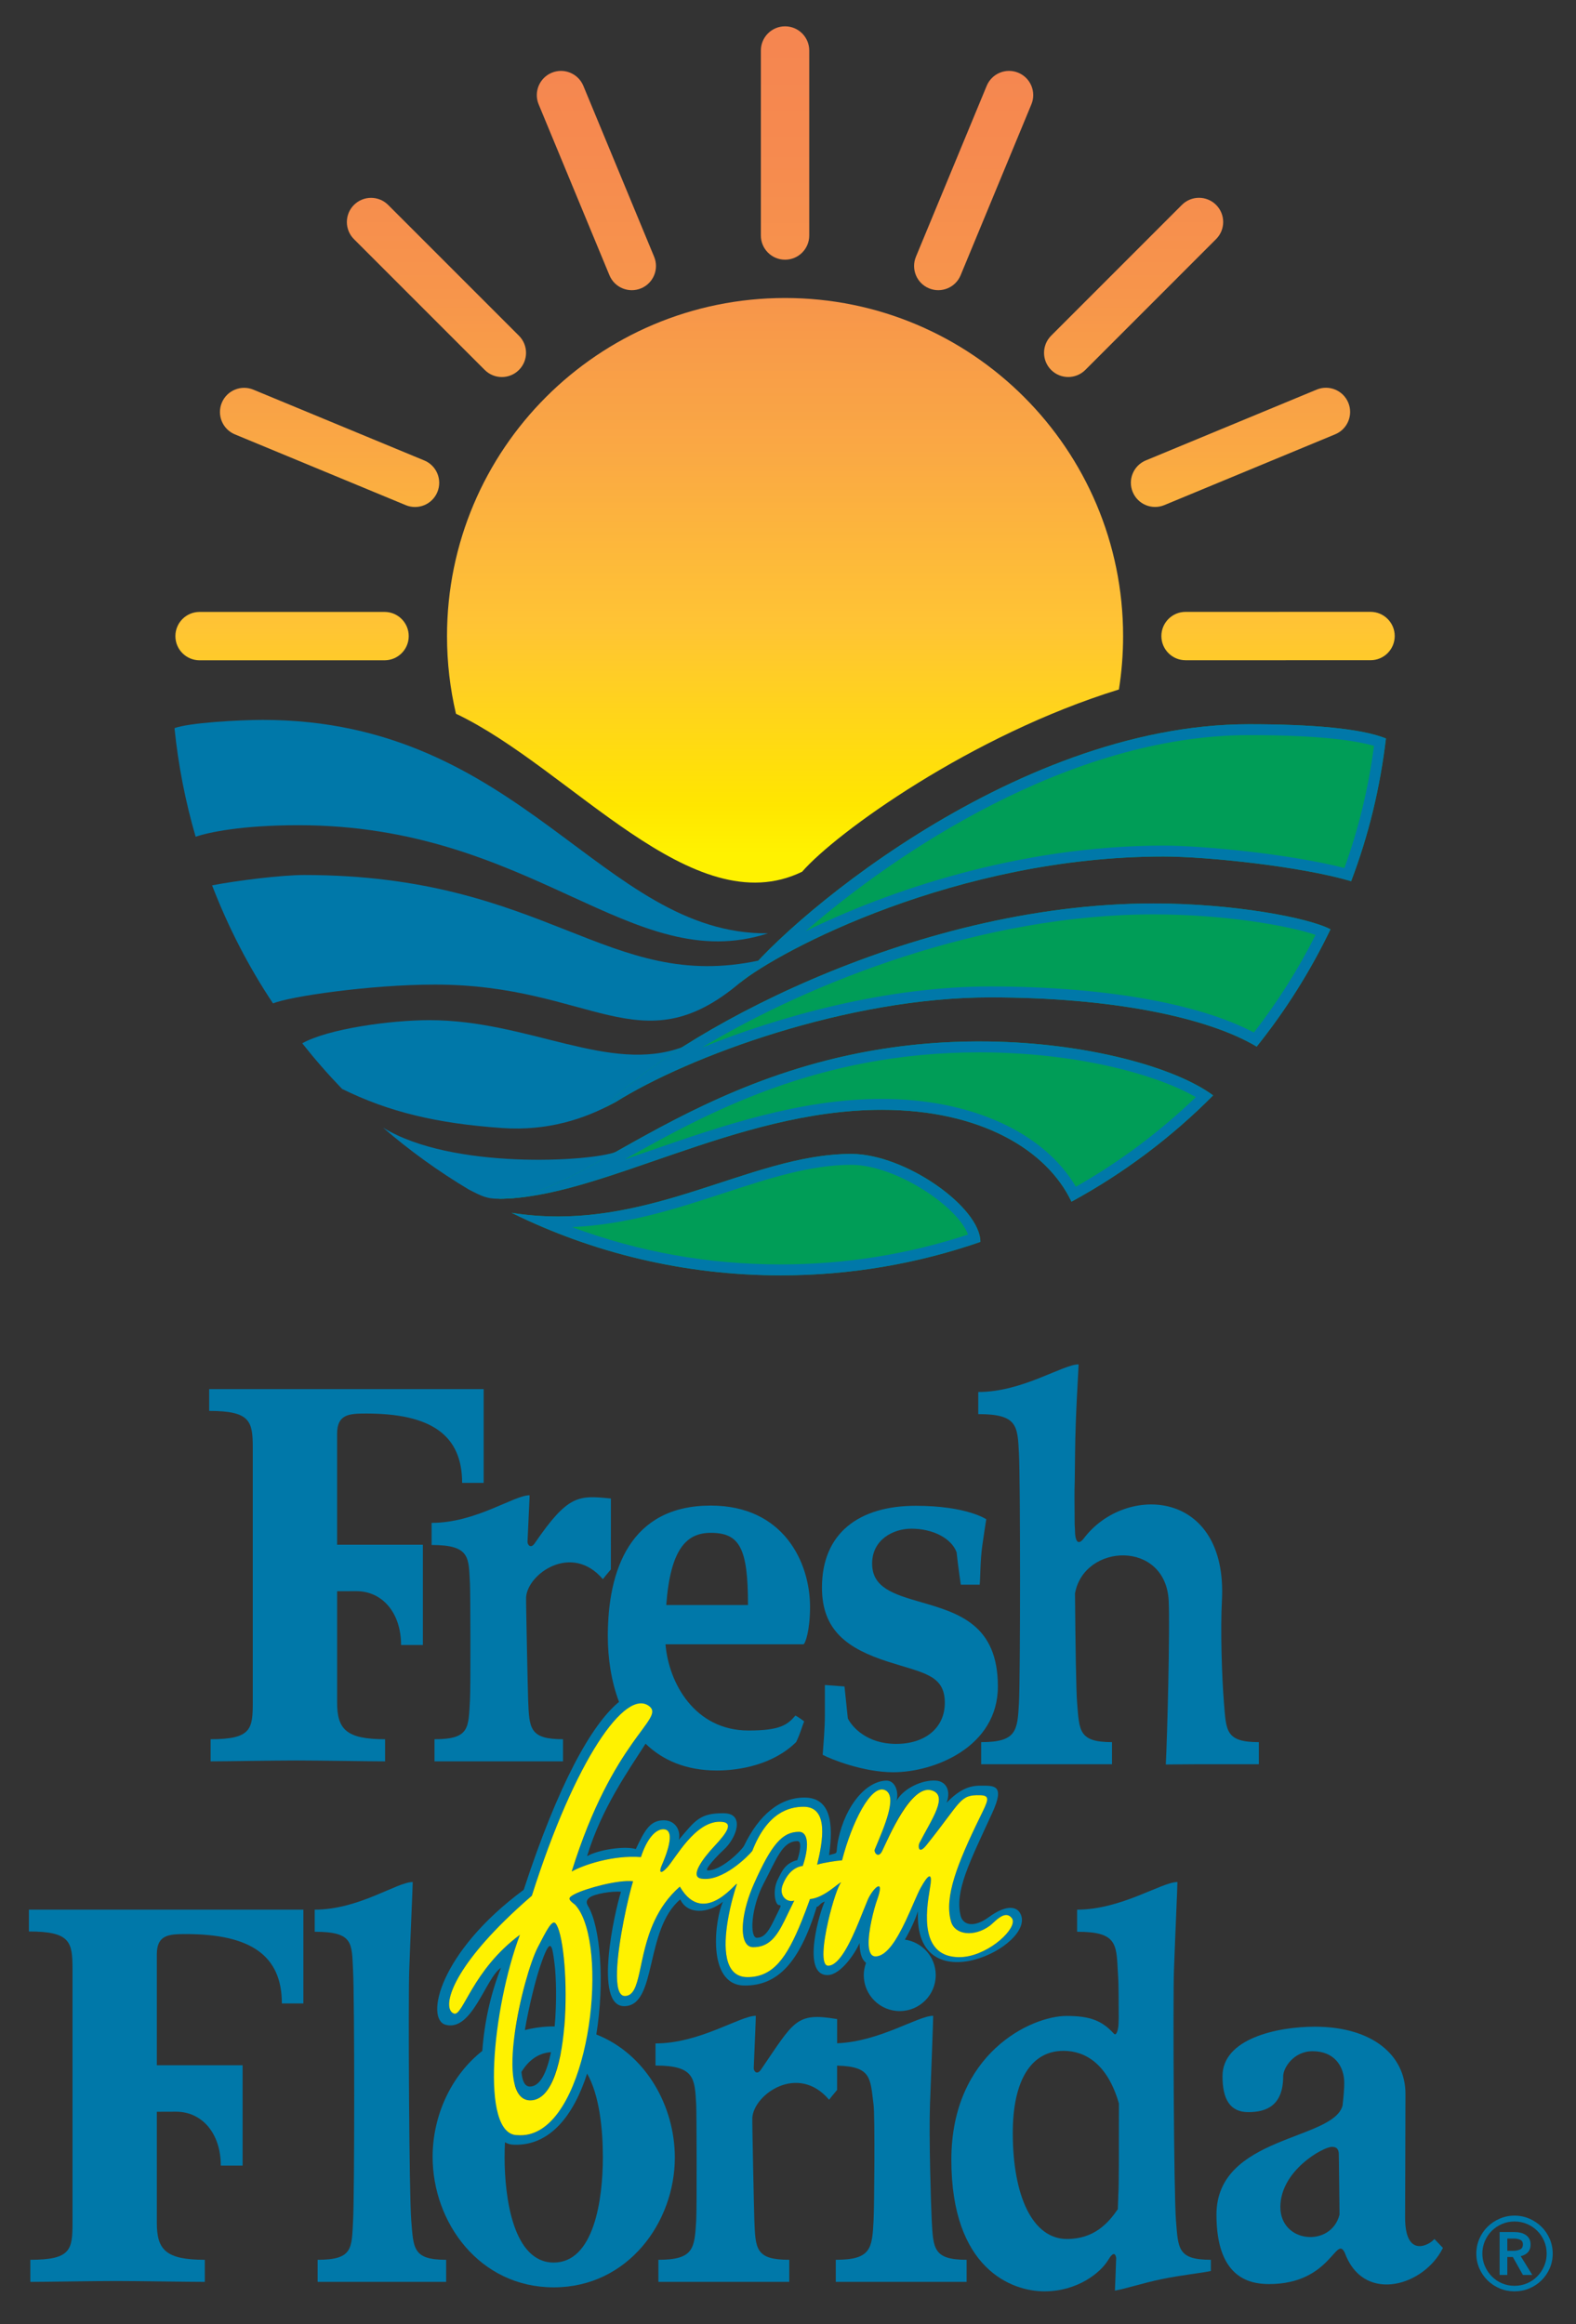 <?xml version="1.0" encoding="UTF-8" standalone="no"?>
<!DOCTYPE svg PUBLIC "-//W3C//DTD SVG 1.1//EN" "http://www.w3.org/Graphics/SVG/1.1/DTD/svg11.dtd">
<svg width="100%" height="100%" viewBox="0 0 1043 1538" version="1.1" xmlns="http://www.w3.org/2000/svg" xmlns:xlink="http://www.w3.org/1999/xlink" xml:space="preserve" xmlns:serif="http://www.serif.com/" style="fill-rule:evenodd;clip-rule:evenodd;stroke-linejoin:round;stroke-miterlimit:2;">
    <rect x="0" y="0" width="1043" height="1538" fill="#333333" stroke="none"/>
    <g id="Artboard1" transform="matrix(1,0,0,1,-2.78,2.034)">
        <rect x="2.78" y="-2.034" width="1042.08" height="1537.25" style="fill:none;"/>
        <clipPath id="_clip1">
            <rect x="2.78" y="-2.034" width="1042.08" height="1537.25"/>
        </clipPath>
        <g clip-path="url(#_clip1)">
            <g id="fff-club-landscape.svg" transform="matrix(4.167,0,0,4.167,752.8,1054)">
                <g transform="matrix(1,0,0,1,-180.485,-252.727)">
                    <clipPath id="_clip2">
                        <rect x="0" y="0" width="360.97" height="505.455"/>
                    </clipPath>
                    <g clip-path="url(#_clip2)">
                        <g id="Artboard11" serif:id="Artboard1" transform="matrix(1,0,0,1,-57.692,-87.307)">
                            <rect x="57.692" y="87.307" width="248.815" height="369.065" style="fill:none;"/>
                            <g transform="matrix(1,0,0,1,-71.55,72.549)">
                                <g transform="matrix(1,0,0,1,130.225,-40.935)">
                                    <g>
                                        <path d="M30.581,187.857C28.961,182.301 27.827,176.539 27.225,170.619C29.511,169.762 37.421,169.31 41.262,169.31C82.388,169.31 95.043,203.431 121.481,203.205C99.788,210.21 84.196,186.032 46.911,186.032C37.873,186.032 32.675,187.162 30.581,187.857Z" style="fill:rgb(0,120,169);fill-rule:nonzero;"/>
                                        <path d="M42.877,214.335C38.979,208.492 35.761,202.23 33.194,195.584C36.969,194.844 44.2,193.94 47.815,193.94C86.456,193.94 95.947,212.696 120.126,207.499C119.291,209.009 117.753,210.097 116.962,211.114C101.183,224.372 93.461,211.34 68.604,211.34C58.21,211.341 45.329,213.261 42.877,214.335Z" style="fill:rgb(0,120,169);fill-rule:nonzero;"/>
                                        <path d="M53.842,227.908C51.616,225.601 49.504,223.183 47.515,220.664C51.657,218.345 61.599,216.989 67.701,216.989C83.518,216.989 96.264,225.562 107.902,221.269L108.762,220.894C107.529,221.723 100.737,225.973 97.005,230.132C92.36,232.678 86.466,234.629 79.225,234.118C68.856,233.388 61.26,231.565 53.842,227.908Z" style="fill:rgb(0,120,169);fill-rule:nonzero;"/>
                                        <path d="M78.566,245.349C76.858,245.331 76.089,244.99 73.942,243.871C69.12,240.99 64.57,237.701 60.339,234.053C71.26,240.773 93.222,239.453 97.289,237.928L96.647,238.571C95.967,239.34 88.765,245.457 78.566,245.349Z" style="fill:rgb(0,120,169);fill-rule:nonzero;"/>
                                        <g>
                                            <path d="M214.101,194.923C216.855,187.68 218.68,180.211 219.625,172.257C215.711,170.666 207.802,169.997 197.86,169.997C159.896,169.997 122.611,202.753 116.962,211.114C123.289,205.917 151.535,191.003 184.301,191.003C191.306,191.003 206.22,192.585 214.101,194.923Z" style="fill:rgb(0,157,87);fill-rule:nonzero;"/>
                                            <path d="M197.86,171.729C209.091,171.729 214.815,172.58 217.731,173.435C216.833,180.201 215.289,186.574 213.03,192.83C204.571,190.643 190.752,189.271 184.301,189.271C161.165,189.271 140.253,196.582 127.455,202.863C141.563,190.55 169.395,171.729 197.86,171.729M197.86,169.997C159.896,169.997 122.611,202.753 116.962,211.114C123.289,205.917 151.535,191.003 184.301,191.003C191.306,191.003 206.22,192.585 214.101,194.923C216.855,187.68 218.68,180.211 219.625,172.256C215.711,170.666 207.802,169.997 197.86,169.997Z" style="fill:rgb(0,120,169);fill-rule:nonzero;"/>
                                        </g>
                                        <g>
                                            <path d="M199.098,221.189C203.675,215.475 207.617,209.231 210.818,202.564C207.35,200.72 195.374,198.46 182.719,198.46C143.852,198.46 105.957,219.78 95.563,230.853L97.294,229.987C108.818,222.756 134.136,213.374 156.733,213.374C176.166,213.374 191.306,216.538 199.098,221.189Z" style="fill:rgb(0,157,87);fill-rule:nonzero;"/>
                                            <path d="M182.72,200.192C193.919,200.192 204.051,201.946 208.451,203.452C205.699,208.91 202.412,214.112 198.654,218.954C189.831,214.294 174.701,211.641 156.733,211.641C140.391,211.641 123.505,216.295 111.016,221.328C128.083,211.027 155.558,200.192 182.72,200.192M182.72,198.46C143.852,198.46 105.957,219.78 95.563,230.853L97.294,229.987C108.818,222.756 134.136,213.374 156.733,213.374C176.166,213.374 191.306,216.538 199.098,221.189C203.675,215.475 207.617,209.232 210.818,202.564C207.35,200.72 195.374,198.46 182.72,198.46Z" style="fill:rgb(0,120,169);fill-rule:nonzero;"/>
                                        </g>
                                        <g>
                                            <path d="M169.682,245.814C177.993,241.295 185.568,235.594 192.182,228.937C186.109,224.447 172.097,220.601 156.507,220.379C113.335,219.765 91.806,246.261 79.262,245.038L78.735,245.349C94.723,245.349 116.284,231.226 139.559,231.226C155.151,231.226 165.772,237.553 169.682,245.814Z" style="fill:rgb(0,157,87);fill-rule:nonzero;"/>
                                            <path d="M155.027,222.101L155.032,222.101C155.511,222.101 155.997,222.104 156.482,222.111C171.376,222.323 183.448,225.757 189.431,229.214C183.69,234.741 177.297,239.516 170.383,243.442C165.285,234.793 153.689,229.493 139.559,229.493C126.541,229.493 114.024,233.821 102.98,237.639C101.542,238.136 100.116,238.629 98.708,239.106C111.653,231.819 129.307,222.101 155.027,222.101M155.032,220.369C113.804,220.367 92.641,245.079 80.125,245.079C79.833,245.079 79.545,245.065 79.262,245.038L78.736,245.349C94.723,245.349 116.284,231.226 139.559,231.226C155.151,231.226 165.772,237.553 169.682,245.814C177.993,241.295 185.568,235.594 192.182,228.937C186.109,224.447 172.097,220.601 156.507,220.379C156.014,220.372 155.519,220.369 155.032,220.369Z" style="fill:rgb(0,120,169);fill-rule:nonzero;"/>
                                        </g>
                                        <g>
                                            <path d="M80.764,247.583C93.656,253.941 108.168,257.513 123.515,257.513C134.618,257.513 145.284,255.643 155.216,252.202C155.216,246.705 143.288,238.231 134.701,238.231C118.431,238.231 102.161,250.998 80.764,247.583Z" style="fill:rgb(0,157,87);fill-rule:nonzero;"/>
                                            <path d="M134.701,239.963C141.787,239.963 151.64,246.598 153.255,251.036C143.689,254.185 133.691,255.78 123.515,255.78C112.03,255.78 100.917,253.789 90.362,249.847C99.142,249.467 106.95,246.913 114.52,244.436C121.552,242.136 128.195,239.963 134.701,239.963M134.701,238.231C120.35,238.231 105.998,248.164 88.13,248.164C85.74,248.164 83.288,247.986 80.763,247.583C93.656,253.941 108.168,257.513 123.515,257.513C134.618,257.513 145.284,255.643 155.216,252.202C155.216,246.705 143.288,238.231 134.701,238.231Z" style="fill:rgb(0,120,169);fill-rule:nonzero;"/>
                                        </g>
                                        <path d="M124.195,96.232C122.073,96.232 120.353,94.512 120.353,92.391L120.353,63.015C120.353,60.893 122.073,59.173 124.195,59.173C126.316,59.173 128.036,60.893 128.036,63.015L128.036,92.391C128.036,94.512 126.316,96.232 124.195,96.232Z" style="fill:url(#_Linear3);fill-rule:nonzero;"/>
                                        <path d="M101.322,100.782C103.282,99.97 104.212,97.723 103.4,95.763L92.159,68.623C91.346,66.663 89.099,65.732 87.139,66.544C85.179,67.356 84.248,69.603 85.06,71.563L96.303,98.703C97.114,100.663 99.362,101.594 101.322,100.782Z" style="fill:url(#_Linear4);fill-rule:nonzero;"/>
                                        <path d="M81.931,113.739C83.431,112.239 83.431,109.807 81.931,108.306L61.158,87.535C59.658,86.035 57.226,86.035 55.726,87.535C54.226,89.035 54.226,91.468 55.726,92.968L76.498,113.739C77.999,115.239 80.431,115.239 81.931,113.739Z" style="fill:url(#_Linear5);fill-rule:nonzero;"/>
                                        <path d="M68.975,133.13C69.787,131.17 68.856,128.923 66.896,128.112L39.756,116.871C37.796,116.058 35.549,116.99 34.737,118.949C33.925,120.91 34.856,123.157 36.816,123.969L63.956,135.21C65.916,136.021 68.164,135.09 68.975,133.13Z" style="fill:url(#_Linear6);fill-rule:nonzero;"/>
                                        <path d="M64.426,156.004C64.426,153.882 62.706,152.162 60.584,152.162L31.209,152.163C29.087,152.163 27.367,153.883 27.367,156.005C27.367,158.126 29.087,159.846 31.209,159.846L60.585,159.845C62.706,159.845 64.426,158.125 64.426,156.004Z" style="fill:url(#_Linear7);fill-rule:nonzero;"/>
                                        <path d="M183.962,155.995C183.962,158.117 185.682,159.836 187.804,159.836L217.179,159.833C219.301,159.833 221.02,158.113 221.02,155.991C221.02,153.87 219.3,152.15 217.178,152.15L187.803,152.154C185.681,152.154 183.962,153.874 183.962,155.995Z" style="fill:url(#_Linear8);fill-rule:nonzero;"/>
                                        <path d="M179.41,133.123C180.222,135.083 182.469,136.014 184.429,135.202L211.567,123.957C213.527,123.145 214.457,120.898 213.645,118.938C212.833,116.978 210.586,116.047 208.626,116.86L181.488,128.104C179.528,128.916 178.597,131.163 179.41,133.123Z" style="fill:url(#_Linear9);fill-rule:nonzero;"/>
                                        <path d="M166.451,113.735C167.951,115.235 170.384,115.234 171.884,113.734L192.653,92.96C194.153,91.46 194.152,89.027 192.652,87.527C191.152,86.027 188.719,86.028 187.22,87.528L166.451,108.302C164.951,109.803 164.951,112.234 166.451,113.735Z" style="fill:url(#_Linear10);fill-rule:nonzero;"/>
                                        <path d="M147.06,100.781C149.019,101.593 151.266,100.661 152.078,98.702L163.316,71.561C164.128,69.601 163.196,67.354 161.236,66.542C159.276,65.731 157.029,66.662 156.218,68.622L144.98,95.762C144.168,97.723 145.099,99.969 147.06,100.781Z" style="fill:url(#_Linear11);fill-rule:nonzero;"/>
                                        <path d="M71.929,168.332C90.186,177.016 109.506,201.873 126.906,193.419C132.33,187.185 153.797,171.706 177.216,164.48C177.655,161.719 177.882,158.887 177.882,156.001C177.882,126.351 153.845,102.313 124.195,102.313C94.544,102.313 70.507,126.351 70.507,156.001C70.507,160.245 70.999,164.372 71.929,168.332Z" style="fill:url(#_Linear12);fill-rule:nonzero;"/>
                                    </g>
                                </g>
                                <g transform="matrix(1,0,0,1,-101.893,142.528)">
                                    <g>
                                        <path d="M466.099,229.401C466.099,228.567 466.26,227.783 466.579,227.047C466.898,226.311 467.332,225.673 467.882,225.132C468.432,224.591 469.075,224.161 469.811,223.842C470.547,223.523 471.33,223.362 472.165,223.362C472.998,223.362 473.783,223.523 474.519,223.842C475.254,224.161 475.898,224.591 476.448,225.132C476.996,225.673 477.432,226.311 477.751,227.047C478.07,227.783 478.229,228.567 478.229,229.401C478.229,230.234 478.07,231.015 477.751,231.742C477.431,232.469 476.996,233.102 476.448,233.644C475.898,234.185 475.254,234.61 474.519,234.921C473.783,235.23 472.998,235.386 472.165,235.386C471.33,235.386 470.547,235.23 469.811,234.921C469.075,234.61 468.432,234.185 467.882,233.644C467.332,233.102 466.898,232.469 466.579,231.742C466.26,231.015 466.099,230.234 466.099,229.401ZM467.057,229.401C467.057,230.092 467.191,230.748 467.457,231.369C467.723,231.99 468.086,232.535 468.547,233.005C469.008,233.475 469.549,233.843 470.17,234.109C470.79,234.375 471.455,234.508 472.165,234.508C472.874,234.508 473.538,234.375 474.16,234.109C474.78,233.843 475.321,233.475 475.782,233.005C476.243,232.535 476.607,231.99 476.873,231.369C477.139,230.748 477.271,230.092 477.271,229.401C477.271,228.692 477.139,228.027 476.873,227.406C476.607,226.786 476.243,226.245 475.782,225.784C475.321,225.323 474.78,224.959 474.16,224.693C473.539,224.426 472.874,224.293 472.165,224.293C471.455,224.293 470.79,224.426 470.17,224.693C469.549,224.959 469.008,225.323 468.547,225.784C468.086,226.245 467.723,226.786 467.457,227.406C467.191,228.027 467.057,228.692 467.057,229.401ZM469.798,225.97L472.191,225.97C472.51,225.97 472.821,226.005 473.123,226.076C473.424,226.147 473.694,226.262 473.934,226.422C474.173,226.581 474.363,226.786 474.505,227.034C474.647,227.282 474.718,227.592 474.718,227.965C474.718,228.461 474.576,228.865 474.293,229.175C474.009,229.485 473.627,229.693 473.149,229.8L474.984,232.779L473.495,232.779L471.899,229.933L471.021,229.933L471.021,232.779L469.798,232.779L469.798,225.97ZM472.005,228.948C472.36,228.948 472.696,228.882 473.016,228.749C473.335,228.616 473.495,228.345 473.495,227.937C473.495,227.565 473.348,227.317 473.056,227.193C472.764,227.069 472.457,227.007 472.138,227.007L471.021,227.007L471.021,228.948L472.005,228.948Z" style="fill:rgb(0,120,169);fill-rule:nonzero;"/>
                                    </g>
                                    <g>
                                        <g>
                                            <g>
                                                <path d="M236.218,178.238C242.799,178.238 243.145,179.901 243.145,184.173L243.145,224.487C243.145,228.76 242.914,230.376 236.449,230.376L236.449,233.885C239.22,233.885 246.147,233.747 250.072,233.747C253.882,233.747 261.271,233.885 264.157,233.885L264.157,230.376C257.922,230.376 256.537,228.76 256.537,224.487L256.537,206.87C257.057,206.87 258.731,206.859 259.589,206.859C263.753,206.859 266.697,210.334 266.697,215.413L270.16,215.413L270.16,199.481L256.537,199.481L256.537,181.875C256.537,178.758 258.442,178.654 261.155,178.654C271.43,178.654 276.395,182.048 276.395,189.668L279.812,189.668L279.812,174.775L236.218,174.775L236.218,178.238Z" style="fill:rgb(0,120,169);fill-rule:nonzero;"/>
                                                <path d="M296.945,224.142C296.598,219.916 296.46,188.975 296.621,184.473C296.843,178.298 297.175,171.312 297.175,170.388C294.658,170.388 288.655,174.775 281.613,174.775L281.613,178.285C287.847,178.285 287.48,180.112 287.708,184.519C287.94,188.975 287.94,219.916 287.708,224.142C287.468,228.548 287.731,230.376 282.075,230.376L282.075,233.885L302.486,233.885L302.486,230.376C297.175,230.376 297.307,228.556 296.945,224.142Z" style="fill:rgb(0,120,169);fill-rule:nonzero;"/>
                                                <path d="M409.264,219.499L409.264,219.523C409.272,219.342 409.275,219.256 409.264,219.499Z" style="fill:rgb(0,120,169);fill-rule:nonzero;"/>
                                                <path d="M418.397,224.142C418.051,219.916 417.913,188.975 418.074,184.473C418.296,178.298 418.628,171.312 418.628,170.388C416.111,170.388 409.739,174.775 402.696,174.775L402.696,178.285C408.93,178.285 408.933,180.112 409.161,184.519C409.251,186.245 409.285,185.366 409.305,191.946L409.277,192.843C409.277,193.536 408.995,194.973 408.527,194.459C406.679,192.439 404.832,191.654 401.022,191.654C395.365,191.654 382.723,197.634 382.723,214.49C382.723,231.807 392.306,235.386 397.501,235.386C402.696,235.386 406.401,232.484 407.66,230.364C408.462,229.014 408.798,229.425 408.9,230.08C408.821,232.228 408.761,234.092 408.699,235.271C410.496,234.954 413.31,234.025 416.076,233.457C419.352,232.783 422.562,232.467 423.938,232.153L423.938,230.376C418.628,230.376 418.759,228.556 418.397,224.142ZM409.24,220.182L409.161,222.34C407.66,224.534 405.409,227.074 401.08,227.074C395.654,227.074 392.479,220.32 392.479,210.218C392.479,201.848 395.423,197.195 400.526,197.195C404.011,197.195 407.527,199.272 409.334,205.55C409.329,213.975 409.35,218.156 409.24,220.179L409.263,219.523C409.247,219.887 409.213,220.672 409.24,220.182Z" style="fill:rgb(0,120,169);fill-rule:nonzero;"/>
                                                <path d="M379.606,224.142C379.491,222.109 379.144,210.68 379.329,205.716C379.559,199.54 379.837,192.554 379.837,191.631C377.401,191.631 371.351,195.729 364.58,195.993C364.581,194.351 364.582,193.175 364.582,192.151C358.017,191.054 357.786,192.439 352.494,200.166C351.837,201.127 351.32,200.394 351.338,199.94C351.509,195.79 351.668,192.268 351.668,191.631C349.151,191.631 342.778,196.018 335.736,196.018L335.736,199.528C341.97,199.528 341.97,201.559 342.201,205.762C342.268,206.989 342.316,222.225 342.201,224.142C341.935,228.547 341.854,230.376 336.197,230.376L336.197,233.886L356.978,233.886L356.978,230.376C351.667,230.376 351.61,228.691 351.436,224.142C351.383,222.745 351.078,208.486 351.113,207.852C351.321,204.1 358.364,199.135 363.303,204.958C363.789,204.331 363.963,204.157 364.576,203.402C364.576,201.934 364.577,200.664 364.577,199.542C370.097,199.68 369.83,201.553 370.37,205.762C370.601,207.563 370.485,221.994 370.37,224.142C370.133,228.549 370.024,230.376 364.367,230.376L364.367,233.886L385.148,233.886L385.148,230.376C379.837,230.376 379.857,228.564 379.606,224.142Z" style="fill:rgb(0,120,169);fill-rule:nonzero;"/>
                                                <path d="M326.336,194.596C327.684,186.291 326.985,177.479 325.021,174.202C324.746,173.743 324.667,173.294 325.281,172.836C326.053,172.26 328.866,171.791 330.254,171.938C329.223,175.203 325.89,190.099 330.759,190.099C336.032,190.099 333.956,177.952 339.67,173.15C340.815,175.613 344.128,175.392 346.459,173.516C345.2,176.061 343.734,186.794 349.885,186.825C355.097,186.852 358.598,183.277 361.358,174.296C361.679,174.369 361.852,173.701 362.623,173.498C361.935,174.722 358.736,185.253 363.1,185.164C365.219,185.12 367.569,181.497 368.141,180.065C368.181,181.219 368.295,182.523 369.174,183.222C368.953,183.831 368.812,184.48 368.812,185.166C368.812,188.321 371.371,190.88 374.526,190.88C377.683,190.88 380.241,188.321 380.241,185.166C380.241,182.287 378.106,179.929 375.337,179.533C376.222,178.042 376.97,176.396 377.422,175.016C376.735,190.026 396.367,180.488 393.682,175.395C392.981,174.064 391.136,174.156 388.674,175.964C386.312,177.698 384.565,177.239 384.192,175.726C383.231,171.823 385.633,167.221 389.185,159.489C391.287,154.913 389.586,155.087 387.294,155.087C385.523,155.087 383.963,155.738 381.975,157.791C382.714,155.717 381.771,154.405 380.307,154.286C378.159,154.11 375.158,155.479 374.012,157.485C374.409,156.253 373.873,154.243 372.381,154.286C369.231,154.374 365.927,158.129 364.766,163.625C364.229,166.165 365.032,165.62 363.3,166.119C364.028,161.066 363.559,156.978 359.394,156.978C355.499,156.978 352.186,159.673 349.776,164.678C349.187,165.601 346.083,168.611 344.033,168.539C343.343,168.515 345.707,166.046 346.532,165.303C348.624,163.419 349.963,159.534 346.656,159.47C342.759,159.395 342.011,160.652 339.433,163.688C339.783,162.348 339,160.587 337.052,160.587C334.894,160.587 334.046,162.114 332.614,165.15C330.808,164.624 326.702,165.248 324.868,166.279C327.183,158.667 331.4,152.737 334.159,148.422C336.853,151.032 340.553,152.678 345.491,152.678C349.128,152.678 354.438,151.743 358.075,148.164C358.692,146.913 359.056,145.567 359.345,144.874C359.056,144.643 358.306,144.123 357.959,143.95C356.69,145.451 355.477,146.328 350.513,146.328C341.982,146.328 337.827,138.804 337.325,132.635L359.231,132.638C359.518,132.578 360.28,130.443 360.28,126.702C360.28,119.59 356.055,110.609 344.51,110.609C331.695,110.609 328.162,120.872 328.162,131.32C328.162,134.91 328.719,138.545 329.945,141.783C325.559,145.371 320.27,154.931 314.805,171.624C301.339,181.569 299.117,192.197 302.426,193.062C306.63,194.161 308.773,185.588 311.196,184.007C309.489,188.28 308.526,192.936 308.231,197.206C303.236,201.139 300.339,207.545 300.339,214.028C300.339,224.476 307.797,234.751 319.573,234.751C331.348,234.751 338.806,224.418 338.806,214.143C338.807,205.912 334.149,197.673 326.336,194.596ZM344.51,114.938C349.128,114.938 350.426,117.396 350.426,126.404L337.443,126.402C338.111,117.369 340.741,114.938 344.51,114.938ZM314.198,178.773C306.63,184.382 305.157,191.75 303.739,191.279C301.729,190.613 302.88,183.981 316.101,172.562C321.007,157.092 326.506,146.867 330.617,143.365C331.256,144.719 332.026,145.982 332.951,147.111C330.404,150.596 326.143,156.783 322.425,168.72C324.258,167.689 328.956,166.085 333.424,166.429C334.358,163.553 335.716,162.005 336.976,162.008C339.18,162.012 337.228,166.586 336.698,167.812C336.352,168.616 336.362,169.404 337.606,168.064C338.974,166.457 341.993,160.831 345.911,160.817C348.355,160.807 347.071,162.581 345.064,164.718C343.265,166.634 341.13,169.585 342.968,169.838C346.646,170.344 350.526,166.204 351.109,165.455C353.473,159.373 356.913,158.437 359.262,158.437C363.358,158.437 362.264,164.138 361.404,167.632C362.487,167.295 364.563,167 365.366,166.945C366.889,161.011 369.988,154.713 372.228,155.812C374.209,156.784 372.064,161.611 370.564,165.21C370.374,165.663 371.122,166.743 371.745,165.446C372.784,163.285 376.083,154.98 379.552,155.822C382.382,156.509 379.593,160.405 377.653,164.195C377.419,164.653 377.494,166.153 378.767,164.53C384.5,157.212 384.092,156.562 387.316,156.603C389.01,156.624 388.536,157.494 387.276,160.072C383.538,167.716 381.554,172.929 382.689,176.72C383.303,178.77 386.312,179.172 388.809,177.347C389.588,176.778 391.215,174.697 392.318,176.111C393.487,177.608 388.455,182.318 383.996,182.318C376.726,182.318 379.192,172.739 379.438,170.611C379.633,168.925 379.061,169.126 377.865,171.286C376.977,172.892 375.576,176.837 373.876,179.517C372.267,179.701 370.868,180.538 369.95,181.775C368.924,180.223 370.399,174.709 370.887,173.36C372.319,169.401 370.22,171.41 369.453,173.195C368.196,176.121 365.672,183.677 363.166,183.677C360.947,183.677 364.205,171.445 365.225,170.448C364.831,170.448 362.55,172.896 360.273,173.094C357.289,181.339 355.098,185.491 350.343,185.491C344.136,185.491 348.013,172.713 348.635,170.805C349.034,169.581 343.556,177.935 339.603,171.118C332.014,177.752 334.425,188.487 330.865,188.487C327.829,188.487 331.145,173.529 332.176,170.264C329.871,169.983 324.683,171.39 322.919,172.301C321.766,172.896 321.819,173.131 322.964,173.996C325.771,177.002 326.342,185.862 324.929,194.113C323.755,193.761 322.501,193.559 321.207,193.441C321.835,186.321 321.062,178.315 319.855,176.949C319.303,176.324 318.418,178.087 317.028,180.781C315.87,183.024 314.147,188.963 313.395,194.406C312.371,194.772 311.379,195.193 310.458,195.721C311.103,189.663 312.593,183.085 314.198,178.773ZM313.431,202.663C313.843,204.124 314.589,205.06 315.837,205.06C318.343,205.06 319.854,201.793 320.664,197.484C321.894,197.722 322.913,198.35 323.751,199.265C321.812,205.878 318.444,211.022 313.789,210.58C313.056,210.571 312.454,210.261 311.959,209.725C312.184,207.234 312.639,204.75 313.431,202.663ZM319.72,193.328C319.669,193.327 319.623,193.317 319.573,193.317C317.957,193.317 316.431,193.531 314.987,193.899C315.646,190.015 316.703,185.945 317.304,184.116C319.088,178.689 319.309,180.337 319.684,183.214C319.983,185.506 320.063,189.521 319.72,193.328ZM319.139,197.402C318.501,200.526 317.444,202.866 315.788,202.866C314.968,202.866 314.567,201.961 314.446,200.546C315.547,198.744 317.07,197.552 319.139,197.402ZM319.573,230.814C313.107,230.814 311.768,220.436 311.768,214.086C311.768,213.318 311.789,212.523 311.826,211.718C312.28,211.971 312.772,212.106 313.303,212.106C319.1,212.271 322.795,207.277 324.875,200.805C326.834,204.236 327.377,209.626 327.377,214.086C327.377,220.782 325.98,230.814 319.573,230.814Z" style="fill:rgb(0,120,169);fill-rule:nonzero;"/>
                                                <path d="M444.276,214.781C444.275,214.765 444.275,214.748 444.275,214.731L444.275,214.73C444.275,214.747 444.275,214.765 444.276,214.781Z" style="fill:rgb(0,120,169);fill-rule:nonzero;"/>
                                                <path d="M459.44,227.074C458.632,228.055 454.787,230.191 454.787,223.668C454.787,221.59 454.844,209.987 454.844,203.984C454.844,197.98 449.684,193.362 440.448,193.362C434.445,193.362 425.786,195.268 425.786,201.213C425.786,204.907 426.998,206.928 429.885,206.928C432.771,206.928 435.426,205.889 435.426,201.213C435.426,199.943 437.042,197.253 440.101,197.253C443.508,197.253 445.124,199.597 445.124,202.31C445.124,203.27 445.005,204.536 444.857,205.882C443.368,211.473 424.828,210.647 424.828,223.207C424.828,233.02 429.827,234.232 433.175,234.232C443.03,234.232 443.792,226.297 445.209,229.265C445.252,229.385 445.301,229.495 445.347,229.611C445.405,229.766 445.463,229.921 445.528,230.075C445.501,229.996 445.476,229.931 445.45,229.859C448.605,237.2 457.823,234.505 460.796,228.488L459.44,227.074ZM444.372,223.212C444.371,223.091 444.367,222.674 444.364,222.297C444.364,222.494 444.364,223.094 444.369,223.22C443.03,228.457 434.976,227.761 434.976,221.994C434.976,216.212 441.776,212.441 443.162,212.441C443.987,212.441 444.177,212.846 444.254,213.446C444.257,213.758 444.267,214.326 444.275,214.717C444.275,214.721 444.275,214.726 444.275,214.731C444.279,214.955 444.283,215.115 444.283,215.115L444.283,215.423C444.306,217.438 444.339,219.837 444.358,221.666C444.358,222.327 444.362,222.279 444.364,222.245C444.363,222.156 444.362,222.076 444.362,221.998C444.362,222.074 444.363,222.16 444.364,222.233C444.364,222.234 444.364,222.239 444.364,222.245C444.364,222.262 444.364,222.28 444.364,222.297L444.364,222.236C444.367,222.596 444.37,222.926 444.372,223.211C444.372,223.211 444.372,223.212 444.372,223.212Z" style="fill:rgb(0,120,169);fill-rule:nonzero;"/>
                                                <path d="M444.283,215.441L444.283,215.423C444.28,215.205 444.278,214.988 444.276,214.781C444.279,215.207 444.283,215.534 444.283,215.441Z" style="fill:rgb(0,120,169);fill-rule:nonzero;"/>
                                                <path d="M271.777,101.511L271.777,141.826C271.777,146.098 271.546,147.714 265.081,147.714L265.081,151.223C267.851,151.223 274.778,151.085 278.703,151.085C282.513,151.085 289.902,151.223 292.788,151.223L292.788,147.714C286.554,147.714 285.169,146.098 285.169,141.826L285.169,124.209C285.688,124.209 287.362,124.198 288.22,124.198C292.384,124.198 295.328,127.672 295.328,132.752L298.792,132.752L298.792,116.82L285.168,116.82L285.168,99.214C285.168,96.096 287.073,95.993 289.787,95.993C300.061,95.993 305.026,99.387 305.026,107.006L308.444,107.006L308.444,92.113L264.85,92.113L264.85,95.577C271.43,95.577 271.777,97.239 271.777,101.511Z" style="fill:rgb(0,120,169);fill-rule:nonzero;"/>
                                                <path d="M300.177,113.356L300.177,116.866C306.411,116.866 306.042,118.898 306.273,123.1C306.34,124.328 306.388,139.563 306.273,141.48C306.007,145.885 306.296,147.714 300.639,147.714L300.639,151.223L321.05,151.223L321.05,147.714C315.74,147.714 315.682,146.028 315.509,141.48C315.455,140.082 315.151,125.824 315.185,125.19C315.393,121.438 322.435,116.473 327.375,122.296C327.862,121.668 328.035,121.495 328.649,120.741C328.649,114.395 328.654,111.625 328.654,109.489C323.497,108.969 321.858,108.854 316.566,116.581C315.909,117.542 315.392,116.809 315.41,116.355C315.581,112.204 315.74,109.606 315.74,108.969C313.223,108.969 307.219,113.356 300.177,113.356Z" style="fill:rgb(0,120,169);fill-rule:nonzero;"/>
                                                <path d="M393.46,102.319C393.691,106.776 393.691,137.716 393.46,141.941C393.219,146.349 393.114,148.175 387.457,148.175L387.457,151.686L408.238,151.686L408.238,148.175C402.927,148.175 403.058,146.357 402.696,141.941C402.538,140.017 402.424,132.547 402.361,124.56C403.787,116.589 416.782,116.029 417.243,125.755C417.454,130.213 417.012,147.5 416.781,151.726C417.704,151.726 419.898,151.685 421.63,151.685L431.559,151.685L431.559,148.175C426.248,148.175 426.379,146.356 426.017,141.941C425.67,137.716 425.45,130.208 425.693,125.709C426.652,107.987 410.374,107.122 403.792,115.78C402.87,116.994 402.349,116.415 402.349,114.28L402.308,113.651C402.245,104.565 402.294,111.473 402.373,102.273C402.426,96.094 402.927,89.112 402.927,88.188C400.41,88.188 394.037,92.575 386.995,92.575L386.995,96.085C393.229,96.085 393.232,97.912 393.46,102.319Z" style="fill:rgb(0,120,169);fill-rule:nonzero;"/>
                                                <path d="M372.679,135.407C378.281,137.207 381.684,137.485 381.684,141.93C381.684,145.913 378.568,148.453 373.95,148.453C369.331,148.453 366.976,145.797 366.283,144.412L365.752,139.332L362.635,139.101L362.635,143.95C362.635,145.913 362.405,148.626 362.289,150.185C363.559,150.877 368.754,152.955 373.487,152.955C380.068,152.955 390.112,148.914 390.112,139.332C390.112,129.519 383.878,127.672 377.875,125.94C373.516,124.683 370.14,123.631 370.14,119.821C370.14,116.012 373.487,114.28 376.374,114.28C379.837,114.28 382.746,115.827 383.555,118.021C383.786,120.214 384.224,123.17 384.224,123.17L387.226,123.17C387.342,122.015 387.295,119.36 387.642,116.935C387.873,115.319 388.149,113.472 388.265,112.779C388.265,112.779 385.148,110.643 377.066,110.643C368.061,110.643 362.174,114.973 362.174,123.631C362.174,130.443 366.214,133.329 372.679,135.407Z" style="fill:rgb(0,120,169);fill-rule:nonzero;"/>
                                                <path d="M351.242,180.735C354.718,180.735 355.643,177.6 357.774,173.337C356.605,173.716 355.254,172.542 355.949,170.806C356.716,168.894 357.866,167.997 359.126,167.827C360.121,164.926 360.073,162.417 358.525,162.417C355.889,162.417 354.16,164.394 351.374,170.67C349.092,175.81 348.958,180.735 351.242,180.735ZM352.935,170.579C354.997,166.684 355.877,163.89 358.287,163.89C359.06,163.89 358.638,165.787 358.258,166.917C356.187,167.358 355.619,169.148 355.23,169.844C354.249,171.605 354.713,174.101 355.397,174.059C355.718,174.039 355.643,174.25 355.286,174.964C354.11,177.316 353.412,179.246 351.837,179.246C350.663,179.246 350.873,174.475 352.935,170.579Z" style="fill:rgb(0,120,169);fill-rule:nonzero;"/>
                                            </g>
                                            <path d="M392.318,176.111C391.556,175.135 390.545,175.824 389.736,176.532C389.372,176.85 389.05,177.171 388.809,177.347C386.312,179.171 383.303,178.769 382.689,176.72C382.671,176.658 382.652,176.595 382.635,176.532C381.619,172.757 383.6,167.591 387.276,160.071C388.536,157.494 389.009,156.646 387.316,156.603C384.006,156.519 384.413,157.472 378.767,164.529C377.478,166.14 377.419,164.653 377.653,164.195C379.593,160.405 382.357,156.602 379.552,155.822C376.284,154.913 372.784,163.285 371.745,165.446C371.122,166.743 370.374,165.663 370.563,165.209C372.064,161.611 374.209,156.783 372.228,155.812C369.988,154.713 366.889,161.011 365.365,166.944C364.563,166.999 362.487,167.295 361.404,167.632C362.264,164.138 363.358,158.437 359.261,158.437C356.913,158.437 353.473,159.373 351.109,165.455C350.526,166.204 346.386,170.431 342.968,169.838C341.14,169.521 343.265,166.634 345.064,164.718C347.071,162.581 348.355,160.807 345.911,160.817C341.993,160.831 338.974,166.524 337.606,168.064C336.362,169.404 336.352,168.616 336.698,167.812C337.228,166.586 339.18,162.012 336.976,162.008C335.716,162.005 334.357,163.553 333.424,166.429C328.955,166.085 324.258,167.689 322.425,168.721C328.999,147.613 337.275,144.479 334.76,142.484C331.009,139.509 322.972,150.895 316.1,172.562C314.485,173.958 313.049,175.282 311.778,176.532C302.645,185.513 301.975,190.694 303.738,191.279C305.156,191.75 306.63,184.382 314.198,178.773C309.845,190.41 307.836,210.58 313.789,210.58C324.063,211.464 327.996,186.122 324.418,176.532C324.025,175.478 323.54,174.614 322.963,173.996C321.819,173.131 321.766,172.896 322.919,172.301C324.683,171.39 329.87,169.983 332.175,170.264C331.827,171.365 331.22,173.794 330.684,176.532C329.63,181.915 328.852,188.487 330.864,188.487C333.55,188.487 332.838,182.38 335.582,176.532C336.476,174.627 337.737,172.748 339.603,171.117C343.556,177.935 349.061,169.59 348.635,170.805C348.392,171.496 347.655,173.88 347.213,176.532C346.523,180.683 346.555,185.491 350.342,185.491C354.384,185.491 356.572,182.493 358.97,176.532C359.394,175.478 359.825,174.332 360.273,173.094C362.55,172.896 364.831,170.448 365.225,170.448C364.763,170.899 363.843,173.653 363.179,176.532C362.377,180.013 361.951,183.677 363.166,183.677C364.96,183.677 366.763,179.805 368.103,176.532C368.636,175.232 369.096,174.026 369.453,173.195C370.22,171.41 372.319,169.4 370.887,173.359C370.688,173.909 370.325,175.149 370.033,176.532C369.485,179.127 369.187,182.224 370.7,182.195C372.495,182.161 374.14,179.37 375.479,176.532C376.459,174.455 377.275,172.353 377.865,171.286C379.061,169.126 379.633,168.925 379.438,170.611C379.326,171.578 378.755,174.085 378.849,176.532C378.962,179.468 380.03,182.318 383.996,182.318C388.095,182.318 392.678,178.338 392.484,176.532C392.467,176.374 392.413,176.232 392.318,176.111ZM315.837,205.06C309.979,205.011 314.682,185.328 317.028,180.78C318.418,178.087 319.303,176.324 319.855,176.949C322.101,179.493 322.939,205.06 315.837,205.06ZM359.126,167.827C357.866,167.997 356.716,168.894 355.95,170.806C355.254,172.542 356.605,173.716 357.774,173.337C357.192,174.499 356.701,175.578 356.223,176.532C354.949,179.076 353.77,180.735 351.242,180.735C349.889,180.735 349.385,179.008 349.672,176.532C349.87,174.827 350.443,172.766 351.374,170.67C354.16,164.394 355.89,162.416 358.525,162.416C360.073,162.417 360.121,164.926 359.126,167.827Z" style="fill:rgb(255,242,0);fill-rule:nonzero;"/>
                                        </g>
                                    </g>
                                </g>
                            </g>
                        </g>
                    </g>
                </g>
            </g>
        </g>
    </g>
    <defs>
        <linearGradient id="_Linear3" x1="0" y1="0" x2="1" y2="0" gradientUnits="userSpaceOnUse" gradientTransform="matrix(7.85341e-15,-128.256,128.256,7.85341e-15,124.195,190.4)"><stop offset="0" style="stop-color:rgb(255,242,0);stop-opacity:1"/><stop offset="0.06" style="stop-color:rgb(255,230,0);stop-opacity:1"/><stop offset="0.28" style="stop-color:rgb(255,196,52);stop-opacity:1"/><stop offset="0.5" style="stop-color:rgb(250,168,68);stop-opacity:1"/><stop offset="0.69" style="stop-color:rgb(247,149,75);stop-opacity:1"/><stop offset="0.87" style="stop-color:rgb(246,138,79);stop-opacity:1"/><stop offset="1" style="stop-color:rgb(245,134,80);stop-opacity:1"/></linearGradient>
        <linearGradient id="_Linear4" x1="0" y1="0" x2="1" y2="0" gradientUnits="userSpaceOnUse" gradientTransform="matrix(7.85338e-15,-128.256,128.256,7.85338e-15,94.23,190.4)"><stop offset="0" style="stop-color:rgb(255,242,0);stop-opacity:1"/><stop offset="0.06" style="stop-color:rgb(255,230,0);stop-opacity:1"/><stop offset="0.28" style="stop-color:rgb(255,196,52);stop-opacity:1"/><stop offset="0.5" style="stop-color:rgb(250,168,68);stop-opacity:1"/><stop offset="0.69" style="stop-color:rgb(247,149,75);stop-opacity:1"/><stop offset="0.87" style="stop-color:rgb(246,138,79);stop-opacity:1"/><stop offset="1" style="stop-color:rgb(245,134,80);stop-opacity:1"/></linearGradient>
        <linearGradient id="_Linear5" x1="0" y1="0" x2="1" y2="0" gradientUnits="userSpaceOnUse" gradientTransform="matrix(7.85334e-15,-128.255,128.255,7.85334e-15,68.828,190.4)"><stop offset="0" style="stop-color:rgb(255,242,0);stop-opacity:1"/><stop offset="0.06" style="stop-color:rgb(255,230,0);stop-opacity:1"/><stop offset="0.28" style="stop-color:rgb(255,196,52);stop-opacity:1"/><stop offset="0.5" style="stop-color:rgb(250,168,68);stop-opacity:1"/><stop offset="0.69" style="stop-color:rgb(247,149,75);stop-opacity:1"/><stop offset="0.87" style="stop-color:rgb(246,138,79);stop-opacity:1"/><stop offset="1" style="stop-color:rgb(245,134,80);stop-opacity:1"/></linearGradient>
        <linearGradient id="_Linear6" x1="0" y1="0" x2="1" y2="0" gradientUnits="userSpaceOnUse" gradientTransform="matrix(7.85353e-15,-128.258,128.258,7.85353e-15,51.856,190.401)"><stop offset="0" style="stop-color:rgb(255,242,0);stop-opacity:1"/><stop offset="0.06" style="stop-color:rgb(255,230,0);stop-opacity:1"/><stop offset="0.28" style="stop-color:rgb(255,196,52);stop-opacity:1"/><stop offset="0.5" style="stop-color:rgb(250,168,68);stop-opacity:1"/><stop offset="0.69" style="stop-color:rgb(247,149,75);stop-opacity:1"/><stop offset="0.87" style="stop-color:rgb(246,138,79);stop-opacity:1"/><stop offset="1" style="stop-color:rgb(245,134,80);stop-opacity:1"/></linearGradient>
        <linearGradient id="_Linear7" x1="0" y1="0" x2="1" y2="0" gradientUnits="userSpaceOnUse" gradientTransform="matrix(7.85356e-15,-128.258,128.258,7.85356e-15,45.897,190.401)"><stop offset="0" style="stop-color:rgb(255,242,0);stop-opacity:1"/><stop offset="0.06" style="stop-color:rgb(255,230,0);stop-opacity:1"/><stop offset="0.28" style="stop-color:rgb(255,196,52);stop-opacity:1"/><stop offset="0.5" style="stop-color:rgb(250,168,68);stop-opacity:1"/><stop offset="0.69" style="stop-color:rgb(247,149,75);stop-opacity:1"/><stop offset="0.87" style="stop-color:rgb(246,138,79);stop-opacity:1"/><stop offset="1" style="stop-color:rgb(245,134,80);stop-opacity:1"/></linearGradient>
        <linearGradient id="_Linear8" x1="0" y1="0" x2="1" y2="0" gradientUnits="userSpaceOnUse" gradientTransform="matrix(7.85318e-15,-128.252,128.252,7.85318e-15,202.491,190.4)"><stop offset="0" style="stop-color:rgb(255,242,0);stop-opacity:1"/><stop offset="0.06" style="stop-color:rgb(255,230,0);stop-opacity:1"/><stop offset="0.28" style="stop-color:rgb(255,196,52);stop-opacity:1"/><stop offset="0.5" style="stop-color:rgb(250,168,68);stop-opacity:1"/><stop offset="0.69" style="stop-color:rgb(247,149,75);stop-opacity:1"/><stop offset="0.87" style="stop-color:rgb(246,138,79);stop-opacity:1"/><stop offset="1" style="stop-color:rgb(245,134,80);stop-opacity:1"/></linearGradient>
        <linearGradient id="_Linear9" x1="0" y1="0" x2="1" y2="0" gradientUnits="userSpaceOnUse" gradientTransform="matrix(7.85338e-15,-128.256,128.256,7.85338e-15,196.528,190.4)"><stop offset="0" style="stop-color:rgb(255,242,0);stop-opacity:1"/><stop offset="0.06" style="stop-color:rgb(255,230,0);stop-opacity:1"/><stop offset="0.28" style="stop-color:rgb(255,196,52);stop-opacity:1"/><stop offset="0.5" style="stop-color:rgb(250,168,68);stop-opacity:1"/><stop offset="0.69" style="stop-color:rgb(247,149,75);stop-opacity:1"/><stop offset="0.87" style="stop-color:rgb(246,138,79);stop-opacity:1"/><stop offset="1" style="stop-color:rgb(245,134,80);stop-opacity:1"/></linearGradient>
        <linearGradient id="_Linear10" x1="0" y1="0" x2="1" y2="0" gradientUnits="userSpaceOnUse" gradientTransform="matrix(7.85338e-15,-128.256,128.256,7.85338e-15,179.552,190.4)"><stop offset="0" style="stop-color:rgb(255,242,0);stop-opacity:1"/><stop offset="0.06" style="stop-color:rgb(255,230,0);stop-opacity:1"/><stop offset="0.28" style="stop-color:rgb(255,196,52);stop-opacity:1"/><stop offset="0.5" style="stop-color:rgb(250,168,68);stop-opacity:1"/><stop offset="0.69" style="stop-color:rgb(247,149,75);stop-opacity:1"/><stop offset="0.87" style="stop-color:rgb(246,138,79);stop-opacity:1"/><stop offset="1" style="stop-color:rgb(245,134,80);stop-opacity:1"/></linearGradient>
        <linearGradient id="_Linear11" x1="0" y1="0" x2="1" y2="0" gradientUnits="userSpaceOnUse" gradientTransform="matrix(7.8534e-15,-128.256,128.256,7.8534e-15,154.148,190.4)"><stop offset="0" style="stop-color:rgb(255,242,0);stop-opacity:1"/><stop offset="0.06" style="stop-color:rgb(255,230,0);stop-opacity:1"/><stop offset="0.28" style="stop-color:rgb(255,196,52);stop-opacity:1"/><stop offset="0.5" style="stop-color:rgb(250,168,68);stop-opacity:1"/><stop offset="0.69" style="stop-color:rgb(247,149,75);stop-opacity:1"/><stop offset="0.87" style="stop-color:rgb(246,138,79);stop-opacity:1"/><stop offset="1" style="stop-color:rgb(245,134,80);stop-opacity:1"/></linearGradient>
        <linearGradient id="_Linear12" x1="0" y1="0" x2="1" y2="0" gradientUnits="userSpaceOnUse" gradientTransform="matrix(7.85346e-15,-128.257,128.257,7.85346e-15,124.195,190.401)"><stop offset="0" style="stop-color:rgb(255,242,0);stop-opacity:1"/><stop offset="0.06" style="stop-color:rgb(255,230,0);stop-opacity:1"/><stop offset="0.28" style="stop-color:rgb(255,196,52);stop-opacity:1"/><stop offset="0.5" style="stop-color:rgb(250,168,68);stop-opacity:1"/><stop offset="0.69" style="stop-color:rgb(247,149,75);stop-opacity:1"/><stop offset="0.87" style="stop-color:rgb(246,138,79);stop-opacity:1"/><stop offset="1" style="stop-color:rgb(245,134,80);stop-opacity:1"/></linearGradient>
    </defs>
</svg>
